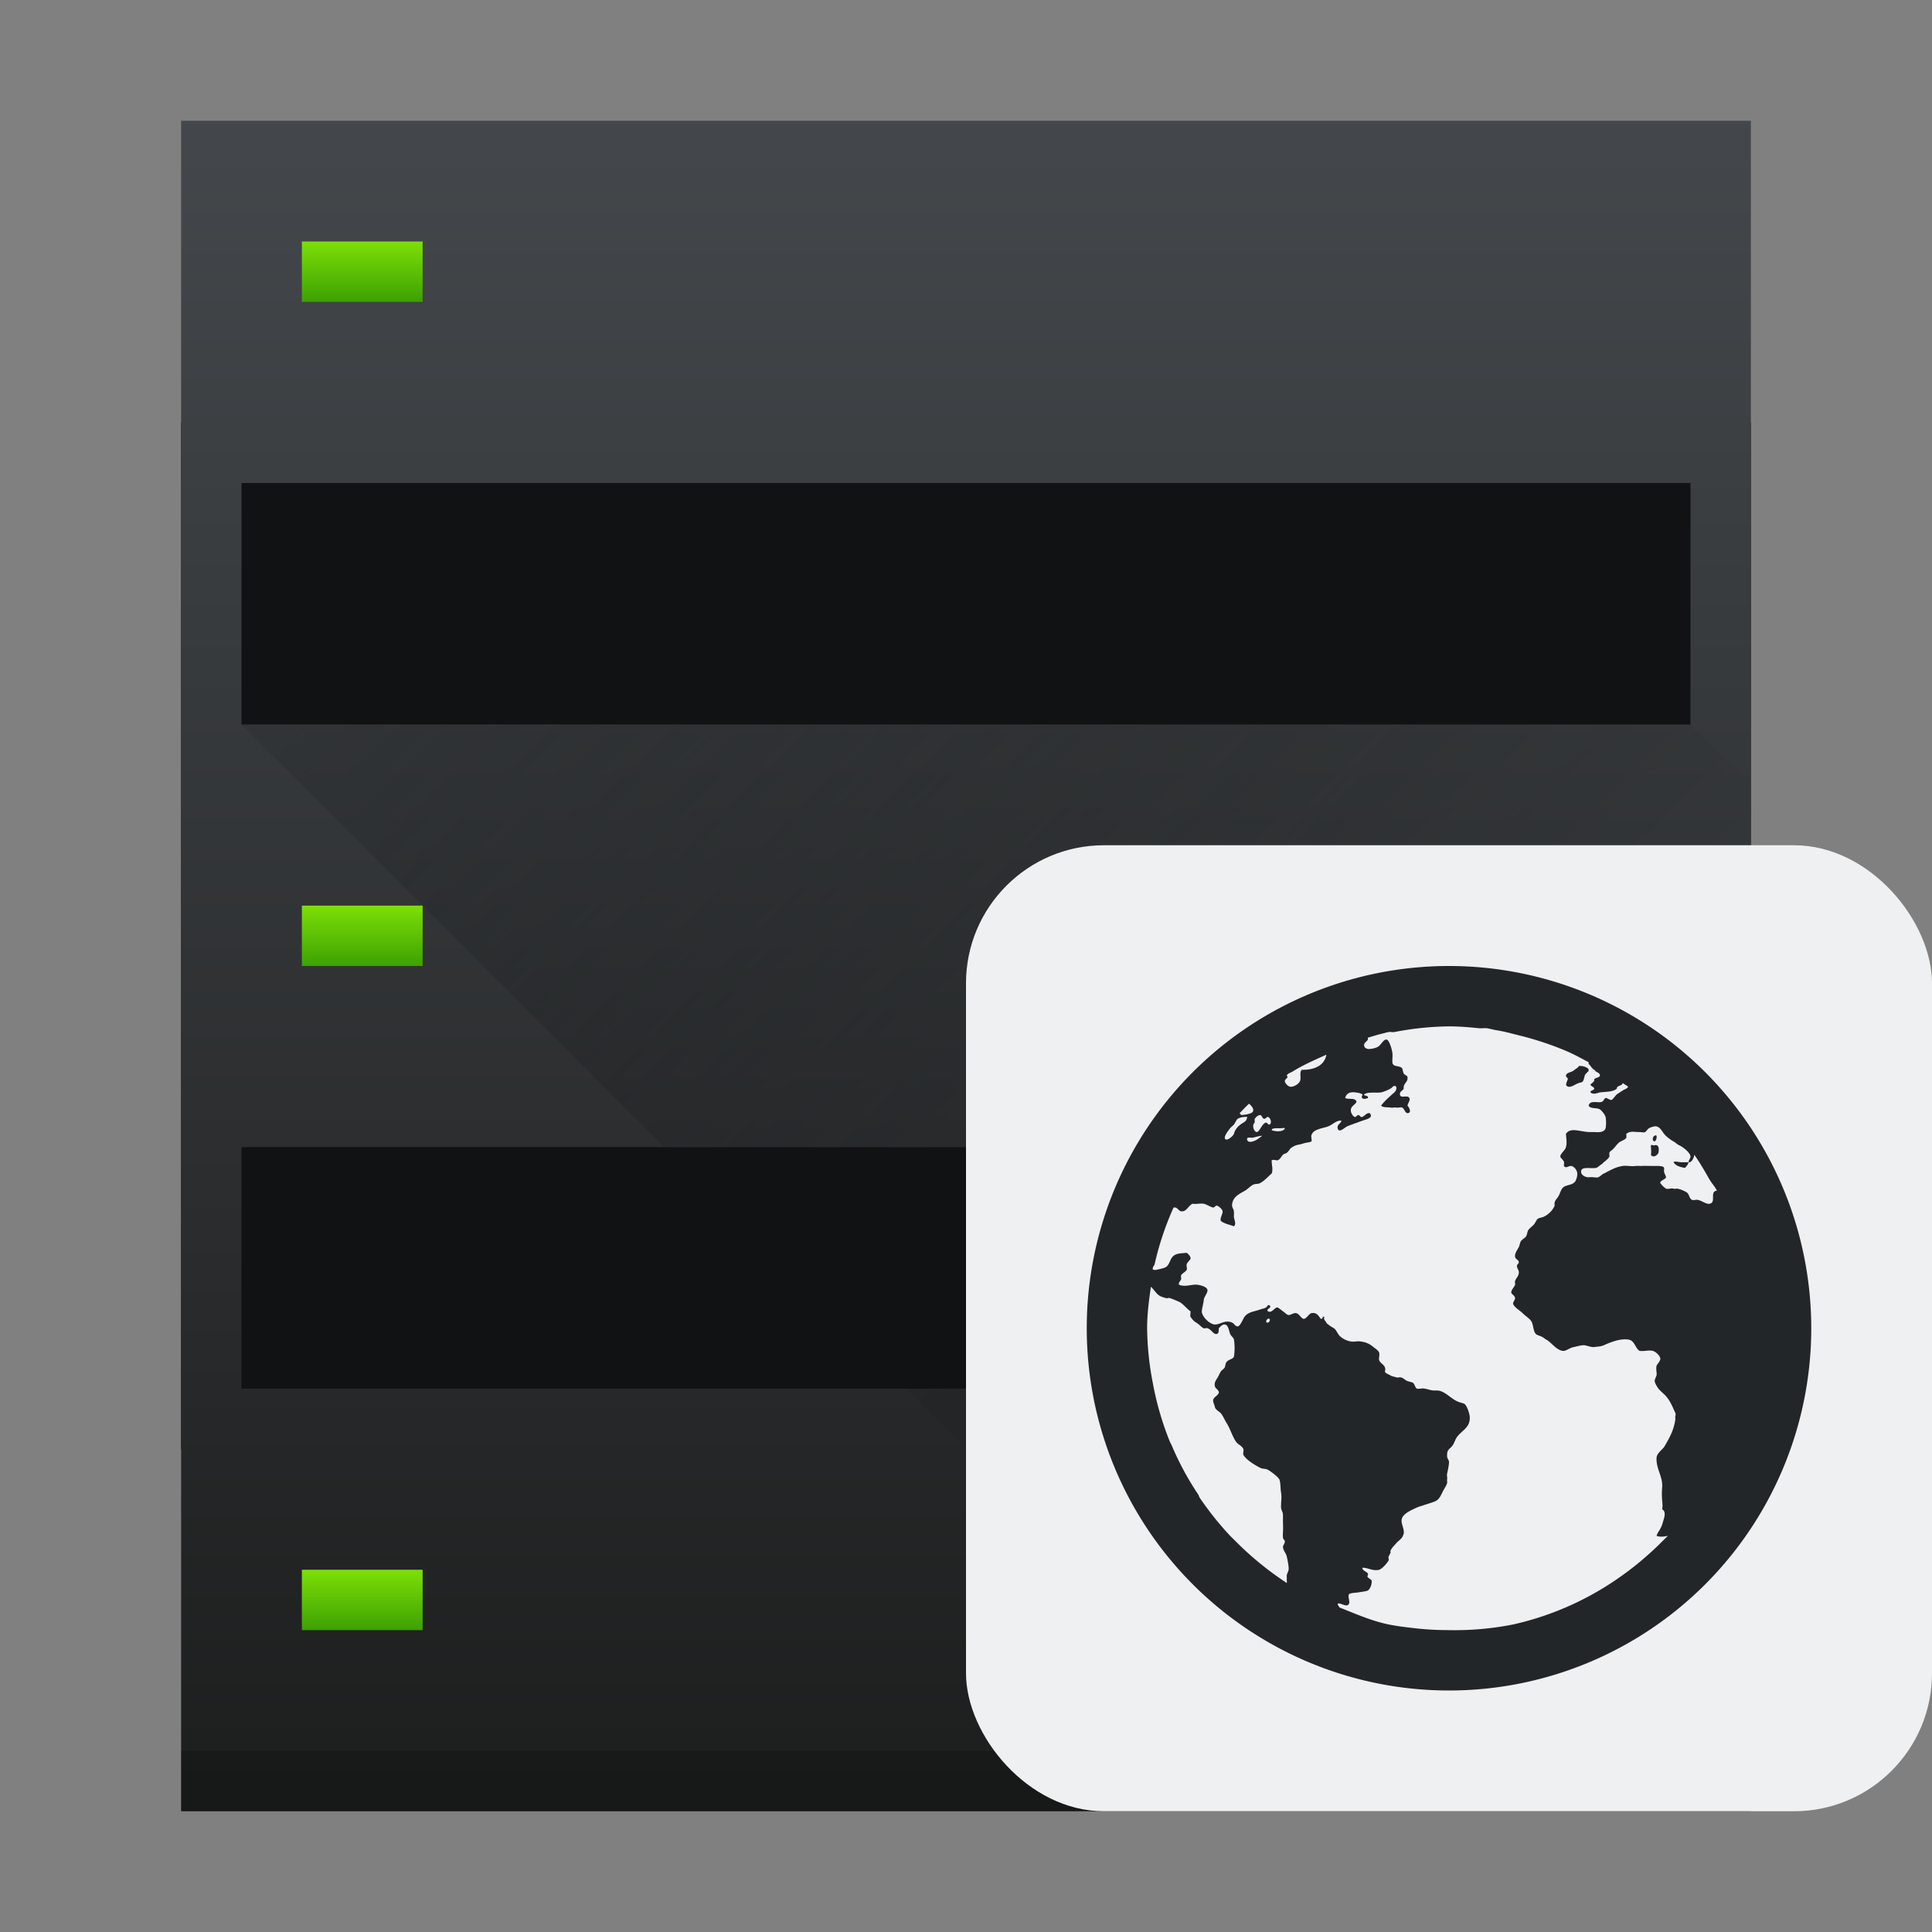 <svg height="32" width="32" xmlns="http://www.w3.org/2000/svg" xmlns:xlink="http://www.w3.org/1999/xlink"><rect width="100%" height="100%" fill="#808080" stroke="none"/><linearGradient id="b" gradientTransform="matrix(.7 0 0 .7 -.7 -1.1)" gradientUnits="userSpaceOnUse" x2="0" y1="44" y2="4"><stop offset="0" stop-color="#1d1e1e"/><stop offset="1" stop-color="#44484c"/></linearGradient><linearGradient id="c" x1="6" x2="6" xlink:href="#a" y1="5" y2="4"/><linearGradient id="a" gradientUnits="userSpaceOnUse" x2="0" y1="507.8" y2="506.8"><stop offset="0" stop-color="#3da103"/><stop offset="1" stop-color="#7ddf07"/></linearGradient><linearGradient id="d" x1="6" x2="6" xlink:href="#a" y1="16" y2="15"/><linearGradient id="e" x1="6" x2="6" xlink:href="#a" y1="27" y2="26"/><linearGradient id="f" gradientUnits="userSpaceOnUse" x1="5" x2="18" y1="12" y2="25"><stop offset="0" stop-color="#292c2f"/><stop offset="1" stop-opacity="0"/></linearGradient><path d="M3 7h26v17H3z" fill="#111213"/><path d="M3 2v28h26V2zm1 6h24v4H4zm0 11h24v4H4z" fill="url(#b)"/><g stroke-width=".7"><path d="M5 4h2v1H5z" fill="url(#c)"/><path d="M5 15h2v1H5z" fill="url(#d)"/><path d="M5 26h2v1H5z" fill="url(#e)"/></g><path d="M4 12l7 7h17v4H15l7 7h7V13l-1-1z" fill="url(#f)" fill-rule="evenodd" opacity=".4"/><path d="M3 29h26v1H3z" opacity=".2"/><rect fill="#eff0f1" height="16" rx="2.286" width="16" x="16" y="14"/><path d="M24 16a6 6 0 1 0 0 12 6 6 0 0 0 0-12zm0 1c.173 0 .332.014.5.031.04.004.085-.005.125 0 .053.007.104.023.156.032.144.022.267.059.407.093.256.064.51.149.75.25.131.056.249.121.375.188v.031c.028.013.044.067.093.094.018.01.015.022.032.031.028.016.068.034.062.063-.008.04-.066.031-.094.062.004.058-.047.055-.062.094.009.025.058.032.062.062-.005.032-.074.03-.062.063.054.042.105.01.156 0 .112-.014.212-.006.281-.063-.009-.053.1-.045.094-.093.029.02.065.04.094.062-.011.01-.02.026-.032.031-.02.01-.043.02-.062.032l-.094.062c-.023.016-.07.094-.093.094-.03 0-.073-.038-.094-.032-.03.01-.029.051-.063.063-.066.024-.196-.036-.218.063.028.057.137.03.187.062a.31.31 0 0 1 .094.125.59.59 0 0 1 0 .188c-.031.08-.127.063-.219.062h-.063c-.154-.01-.305-.08-.375.031.005.085.02.145 0 .219-.013.054-.096.11-.093.156 0 .024.056.06.062.094.004.018-.008.045 0 .063.026.049.08-.01.125 0 .044.01.094.075.094.125a.26.26 0 0 1-.031.125c-.044.066-.125.057-.188.093-.052.03-.062.105-.093.157-.033.056-.076.076-.063.156a.365.365 0 0 1-.188.187c-.027.012-.068.014-.093.032-.02.014-.035.061-.063.093-.035.04-.075.064-.093.094-.015.023-.017.062-.032.094-.022.042-.066.051-.093.093-.013.02-.018.068-.032.094-.032.058-.068.106-.062.157.005.048.06.05.062.093.003.024-.032.036-.031.063.001.038.028.063.031.093.007.074-.048.106-.062.157-.007.024.006.042 0 .062-.012.037-.062.081-.063.125 0 .031.06.05.063.094.002.029-.037.066-.032.094.011.054.115.114.157.156.057.057.131.096.156.156.021.051.024.15.063.188.028.028.088.032.125.062.034.027.056.033.093.063.061.048.153.163.25.156.051-.01.1-.052.157-.063.059-.01.127-.036.187-.03.046.01.108.033.156.03.05-.01.1-.006.157-.03.099-.044.262-.115.406-.095.11.016.11.139.187.188.088.01.149-.017.219 0 .053.013.12.083.125.125.005.043-.057.098-.063.125-.013.058.01.12 0 .156-.008.03-.032.065-.03.094 0 .026.035.09.062.125.033.042.085.08.125.125.073.084.105.17.156.281.013.028-.012.058 0 .094-.022.168-.078.283-.188.469-.051.06-.126.112-.125.187-.003.18.102.295.094.469-.018.234.018.25 0 .375.08.04.023.167 0 .25-.034.099-.074.121-.093.188.053.023.128.013.187 0l-.094.093a5.203 5.203 0 0 1-.75.625 4.94 4.94 0 0 1-1.718.75A4.985 4.985 0 0 1 24 27c-.19 0-.378-.01-.563-.031-.146-.017-.294-.034-.437-.063-.283-.058-.549-.177-.813-.281-.009-.017-.033-.042-.03-.063.051-.022.149.074.187 0 .019-.035-.025-.12 0-.156.018-.024.119-.024.156-.031.053-.01.126-.017.156-.031.033-.021.069-.095.063-.157-.003-.029-.04-.036-.063-.062-.019-.022.013-.042 0-.063-.024-.035-.084-.042-.093-.093.071-.014.177.06.28.031.05-.014.134-.11.157-.156.007-.014-.008-.045 0-.063.009-.018.028-.052.031-.062.007-.027-.006-.014 0-.032.018-.05.064-.088.094-.125.023-.028.073-.064.094-.093.024-.031.015-.035.031-.063.015-.09-.053-.17-.031-.25.024-.09.163-.146.25-.187.03-.014.069-.023.093-.032.06-.02.132-.042.188-.062.094-.034.11-.102.156-.188.022-.04.059-.095.063-.125.004-.026-.005-.031 0-.062.005-.029-.008-.06 0-.094.01-.043.031-.14.031-.187 0-.04-.03-.058-.031-.094-.007-.13.046-.117.093-.188.024-.035.046-.1.063-.125.081-.12.229-.161.219-.343-.004-.06-.05-.2-.094-.219-.025-.011-.057-.018-.094-.031-.118-.044-.22-.178-.343-.188h-.063c-.048 0-.102-.024-.156-.031-.034-.01-.105.01-.125 0-.031-.015-.038-.077-.063-.094-.02-.014-.063-.02-.093-.031-.05-.018-.069-.059-.125-.063-.018 0-.043.01-.063 0-.031-.01-.065-.013-.094-.03-.036-.023-.079-.032-.093-.063.033-.108-.072-.125-.094-.188-.01-.029.01-.099 0-.125-.013-.037-.053-.062-.094-.093a.374.374 0 0 0-.219-.094c-.046-.01-.101.01-.156 0a.356.356 0 0 1-.188-.094c-.042-.049-.056-.102-.093-.125-.035-.022-.07-.04-.094-.063-.011-.01-.021-.008-.031-.03-.018-.038-.054-.05-.032-.095-.04-.02-.019.039-.062.032-.039-.055-.068-.11-.156-.094-.04.01-.078.093-.125.094-.04 0-.074-.086-.125-.094-.04-.01-.098.036-.125.031-.043-.01-.055-.036-.094-.062-.029-.02-.078-.064-.094-.063-.05 0-.087.1-.156.063-.034-.043.071-.054.031-.094-.03-.029-.038.017-.062.031-.028.018-.063.02-.094.032-.069.026-.134.033-.188.062a.185.185 0 0 0-.093.094c-.023.042-.059.123-.094.125-.042 0-.056-.046-.094-.063-.115-.05-.186.03-.281.032-.088 0-.223-.136-.219-.22.003-.05.026-.124.032-.187.004-.05.061-.11.062-.156.001-.062-.116-.087-.156-.094-.094-.017-.206.042-.313 0-.02-.034.02-.06.032-.093.006-.018-.007-.042 0-.063.011-.032.078-.06.093-.094.011-.026-.01-.06 0-.093.013-.036.06-.068.063-.094.004-.034-.036-.072-.063-.094-.083.01-.14.007-.187.031-.108.05-.079.185-.188.219a.914.914 0 0 1-.125.031c-.018.01-.042-.002-.062 0 .002-.01-.002-.02 0-.031.004-.023.026-.04.031-.063a4.91 4.91 0 0 1 .313-.937h.03c.039.01.062.06.095.063.091.01.111-.085.187-.125.078.01.117-.01.188 0 .048.01.118.058.156.062.032 0 .032-.035.062-.031.03.01.089.057.094.093.005.045-.044.107-.031.157.047.048.152.065.218.093.044-.037.007-.104 0-.156 0-.023.003-.072 0-.093-.004-.036-.03-.063-.03-.094 0-.143.122-.194.218-.25.041-.024.089-.076.125-.094.051-.025.083-.007.125-.031.076-.043.129-.108.188-.157.027-.065-.003-.154 0-.218.027-.017.064 0 .093 0 .046-.01.068-.068.094-.094.015-.015.044-.016.063-.031.045-.036.053-.078.093-.094a.26.26 0 0 1 .063-.031c.03-.01.077-.014.125-.032.03-.01.113-.018.125-.03.015-.016-.004-.072 0-.095.024-.112.18-.118.281-.156.07-.026.14-.107.219-.093-.015.054-.076.06-.063.125.017.09.125-.019.157-.032.06-.026.17-.063.25-.093.07-.025.19-.045.125-.125-.055-.01-.078.042-.125.062-.033.01-.035-.028-.063-.031-.027 0-.035.036-.063.031-.027-.01-.058-.06-.062-.094-.011-.084.06-.094.094-.156-.023-.076-.124-.033-.188-.063a.113.113 0 0 1 .094-.093c.043-.01.162.008.188.031.015.013-.023.042 0 .063.026.023.06.01.093 0 .012-.057-.072-.026-.062-.063.068-.044.198-.02.281-.031a.68.68 0 0 0 .156-.063c.04-.023.052-.069.094-.031.012.041-.008.072-.031.094-.077.068-.159.14-.219.218.037.036.094.025.156.032.024.01.069-.005.094 0 .03.01.07-.01.094 0 .042.01.052.093.093.093.068 0 .04-.08 0-.125.012-.047.049-.091.032-.125-.031-.062-.15.019-.157-.062-.003-.05.045-.056.063-.094-.008-.096.072-.1.063-.187-.005-.036-.038-.029-.063-.063-.013-.018-.016-.08-.031-.093-.052-.044-.15-.01-.157-.094-.002-.05.007-.103 0-.157-.006-.05-.05-.208-.093-.218-.056-.012-.09.093-.157.125a.376.376 0 0 1-.156.031c-.024-.01-.06-.015-.062-.063-.004-.042.047-.06.062-.093.004-.008-.002-.02 0-.032.073-.02.145-.045.219-.062.042-.01.083-.023.125-.031.03-.006.064.005.094 0A5.008 5.008 0 0 1 24 17zm-2.031.469c-.032.182-.203.255-.407.25-.045.044-.006.126-.03.187-.022.051-.106.098-.157.094-.037 0-.094-.059-.094-.094 0-.043.069-.044.032-.093.001-.01.02-.022.03-.032.021-.012.043-.019.063-.031.181-.112.367-.193.563-.281zm4.187.187c-.018.01-.015.022-.031.032-.038.023-.065.051-.094.062-.04.015-.087.025-.093.063-.005.03.032.033.03.062-.014.037-.022.049-.03.094.05.083.155-.019.218-.032.028-.01.048-.007.063-.03.017-.028.018-.056.031-.095.014-.042.068-.056.063-.093-.004-.037-.095-.068-.157-.063zm-5.468.625c.047.038.114.12.03.157a.516.516 0 0 1-.155.03c-.01 0-.023-.023-.032-.03.052-.05.103-.109.157-.157zm.187.188c.024 0 .034.06.063.062.027 0 .046-.035.062-.031.042.011.071.094.031.125-.033.01-.038-.035-.062-.031-.068.012-.106.16-.157.156-.048-.01-.08-.121-.03-.156 0-.03-.003-.032 0-.063.014-.018.053-.065.093-.062zm-.25.031c.014 0 .026-.01.031 0-.007.053-.021.069-.062.094-.071.043-.133.096-.157.187-.006.027-.09.1-.125.094-.078-.017.045-.165.063-.188.02-.025.04-.033.063-.062.022-.028.04-.078.062-.094a.246.246 0 0 1 .125-.031zm6.781.156c.08-.01.12.078.157.125.03.04.107.098.156.125.028.015.062.049.093.063.065.029.185.123.188.187.001.032-.036.064-.031.094.049.01.092-.076.093-.125.092.13.171.268.25.406.038.066.09.12.125.188-.044.013-.055.02-.062.062-.01.056.021.147-.063.157-.052.01-.114-.046-.187-.063-.03-.01-.07.01-.094 0-.055-.018-.046-.092-.093-.125a.501.501 0 0 0-.157-.063c-.027 0-.034.01-.062 0-.034-.01-.097.014-.125 0a.321.321 0 0 1-.094-.093c-.011-.037.092-.063.094-.094.002-.024-.027-.057-.032-.094-.003-.022.005-.047 0-.062-.007-.026-.052-.03-.093-.032h-.094c-.044 0-.133-.004-.188 0-.033 0-.062-.003-.093 0-.087.01-.151-.01-.219 0a.628.628 0 0 0-.188.063l-.062.031a.411.411 0 0 1-.063.032c-.027.013-.066.054-.093.062-.04.01-.086-.01-.157 0-.05 0-.123-.033-.125-.094 0-.093.163-.045.25-.062.033-.01.054-.039.094-.063.02-.01.014-.019.032-.031.03-.021.088-.07.093-.094.004-.022-.003-.045 0-.062.004-.021.036-.035.063-.063.042-.042.073-.098.125-.125.035-.018.077-.033.093-.062.004-.032 0-.033 0-.063A.13.13 0 0 1 27 18.75c.054-.012.093.003.156 0 .027 0 .065.013.094 0 .024-.016.038-.05.063-.063a.247.247 0 0 1 .093-.03zm.563.594h-.125c-.044 0-.1-.023-.125 0 .037.06.104.079.187.094a.193.193 0 0 0 .063-.094zm-6.844-.563h.094c.025 0 .052-.01.062 0-.016.066-.167.056-.218.032.002-.025.03-.028.062-.032zm-.219.125c-.043.032-.087.073-.156.094-.038.012-.087.011-.094-.031-.008-.052.06-.026.094-.031.044-.01.105-.03.156-.032zm6.5 0c-.033.011-.049.084 0 .094.023-.014.038-.05.032-.093-.013-.014-.022-.01-.032 0zm-.062.157c0 .056.01.107 0 .156.032.062.109.01.125-.031.019-.104-.015-.138-.063-.125-.016.01-.045-.013-.062 0zm-8.282 2.343c.057.051.09.123.157.157a.47.47 0 0 0 .093.031c.027.01.038-.008.063 0 .053.018.114.043.156.063.064.028.133.124.188.156.002.032-.01.07 0 .093.026.035.051.07.093.094.051.028.078.072.125.094.017.01.037-.01.063 0 .066.02.1.11.156.094.037-.011.026-.058.032-.094.025-.027.054-.063.093-.063.062 0 .071.096.094.157.013.034.054.057.063.093a.943.943 0 0 1 0 .282c-.017.046-.088.043-.125.093-.018.024-.018.077-.032.094-.024.03-.044.035-.062.063a.45.45 0 0 0-.032.062c-.03.064-.087.11-.062.188.01.03.063.056.063.093 0 .044-.087.077-.094.125-.005.035.02.079.031.125.008.035.073.071.094.094.035.04.062.107.093.157.063.097.095.217.157.312.033.049.103.073.125.125.01.026-.01.07 0 .094.036.08.2.179.281.218.038.02.09.012.125.032.053.03.16.11.188.156.023.042.019.152.03.219.016.088-.003.155 0 .25.004.052.032.073.032.125v.093c-.001.062.005.125 0 .188a.592.592 0 0 0 0 .094c.003.03.03.034.031.062.002.03-.034.071-.031.094.007.063.05.098.063.156.01.046.037.164.03.219-.003.029-.026.06-.03.094-.003.026.003.038 0 .062-.003.023.005.044 0 .063-.032-.02-.063-.042-.094-.063a5.203 5.203 0 0 1-.75-.625l-.094-.093a5.2 5.2 0 0 1-.5-.625c-.014-.02-.018-.043-.031-.063a4.824 4.824 0 0 1-.438-.813c-.009-.02-.022-.04-.031-.062a5.018 5.018 0 0 1-.281-.969A5.008 5.008 0 0 1 19 22c0-.238.03-.459.063-.688zm1.938.532c.048-.022.039.055 0 .062-.037.01-.036-.044 0-.062z" fill="#232629"/></svg>